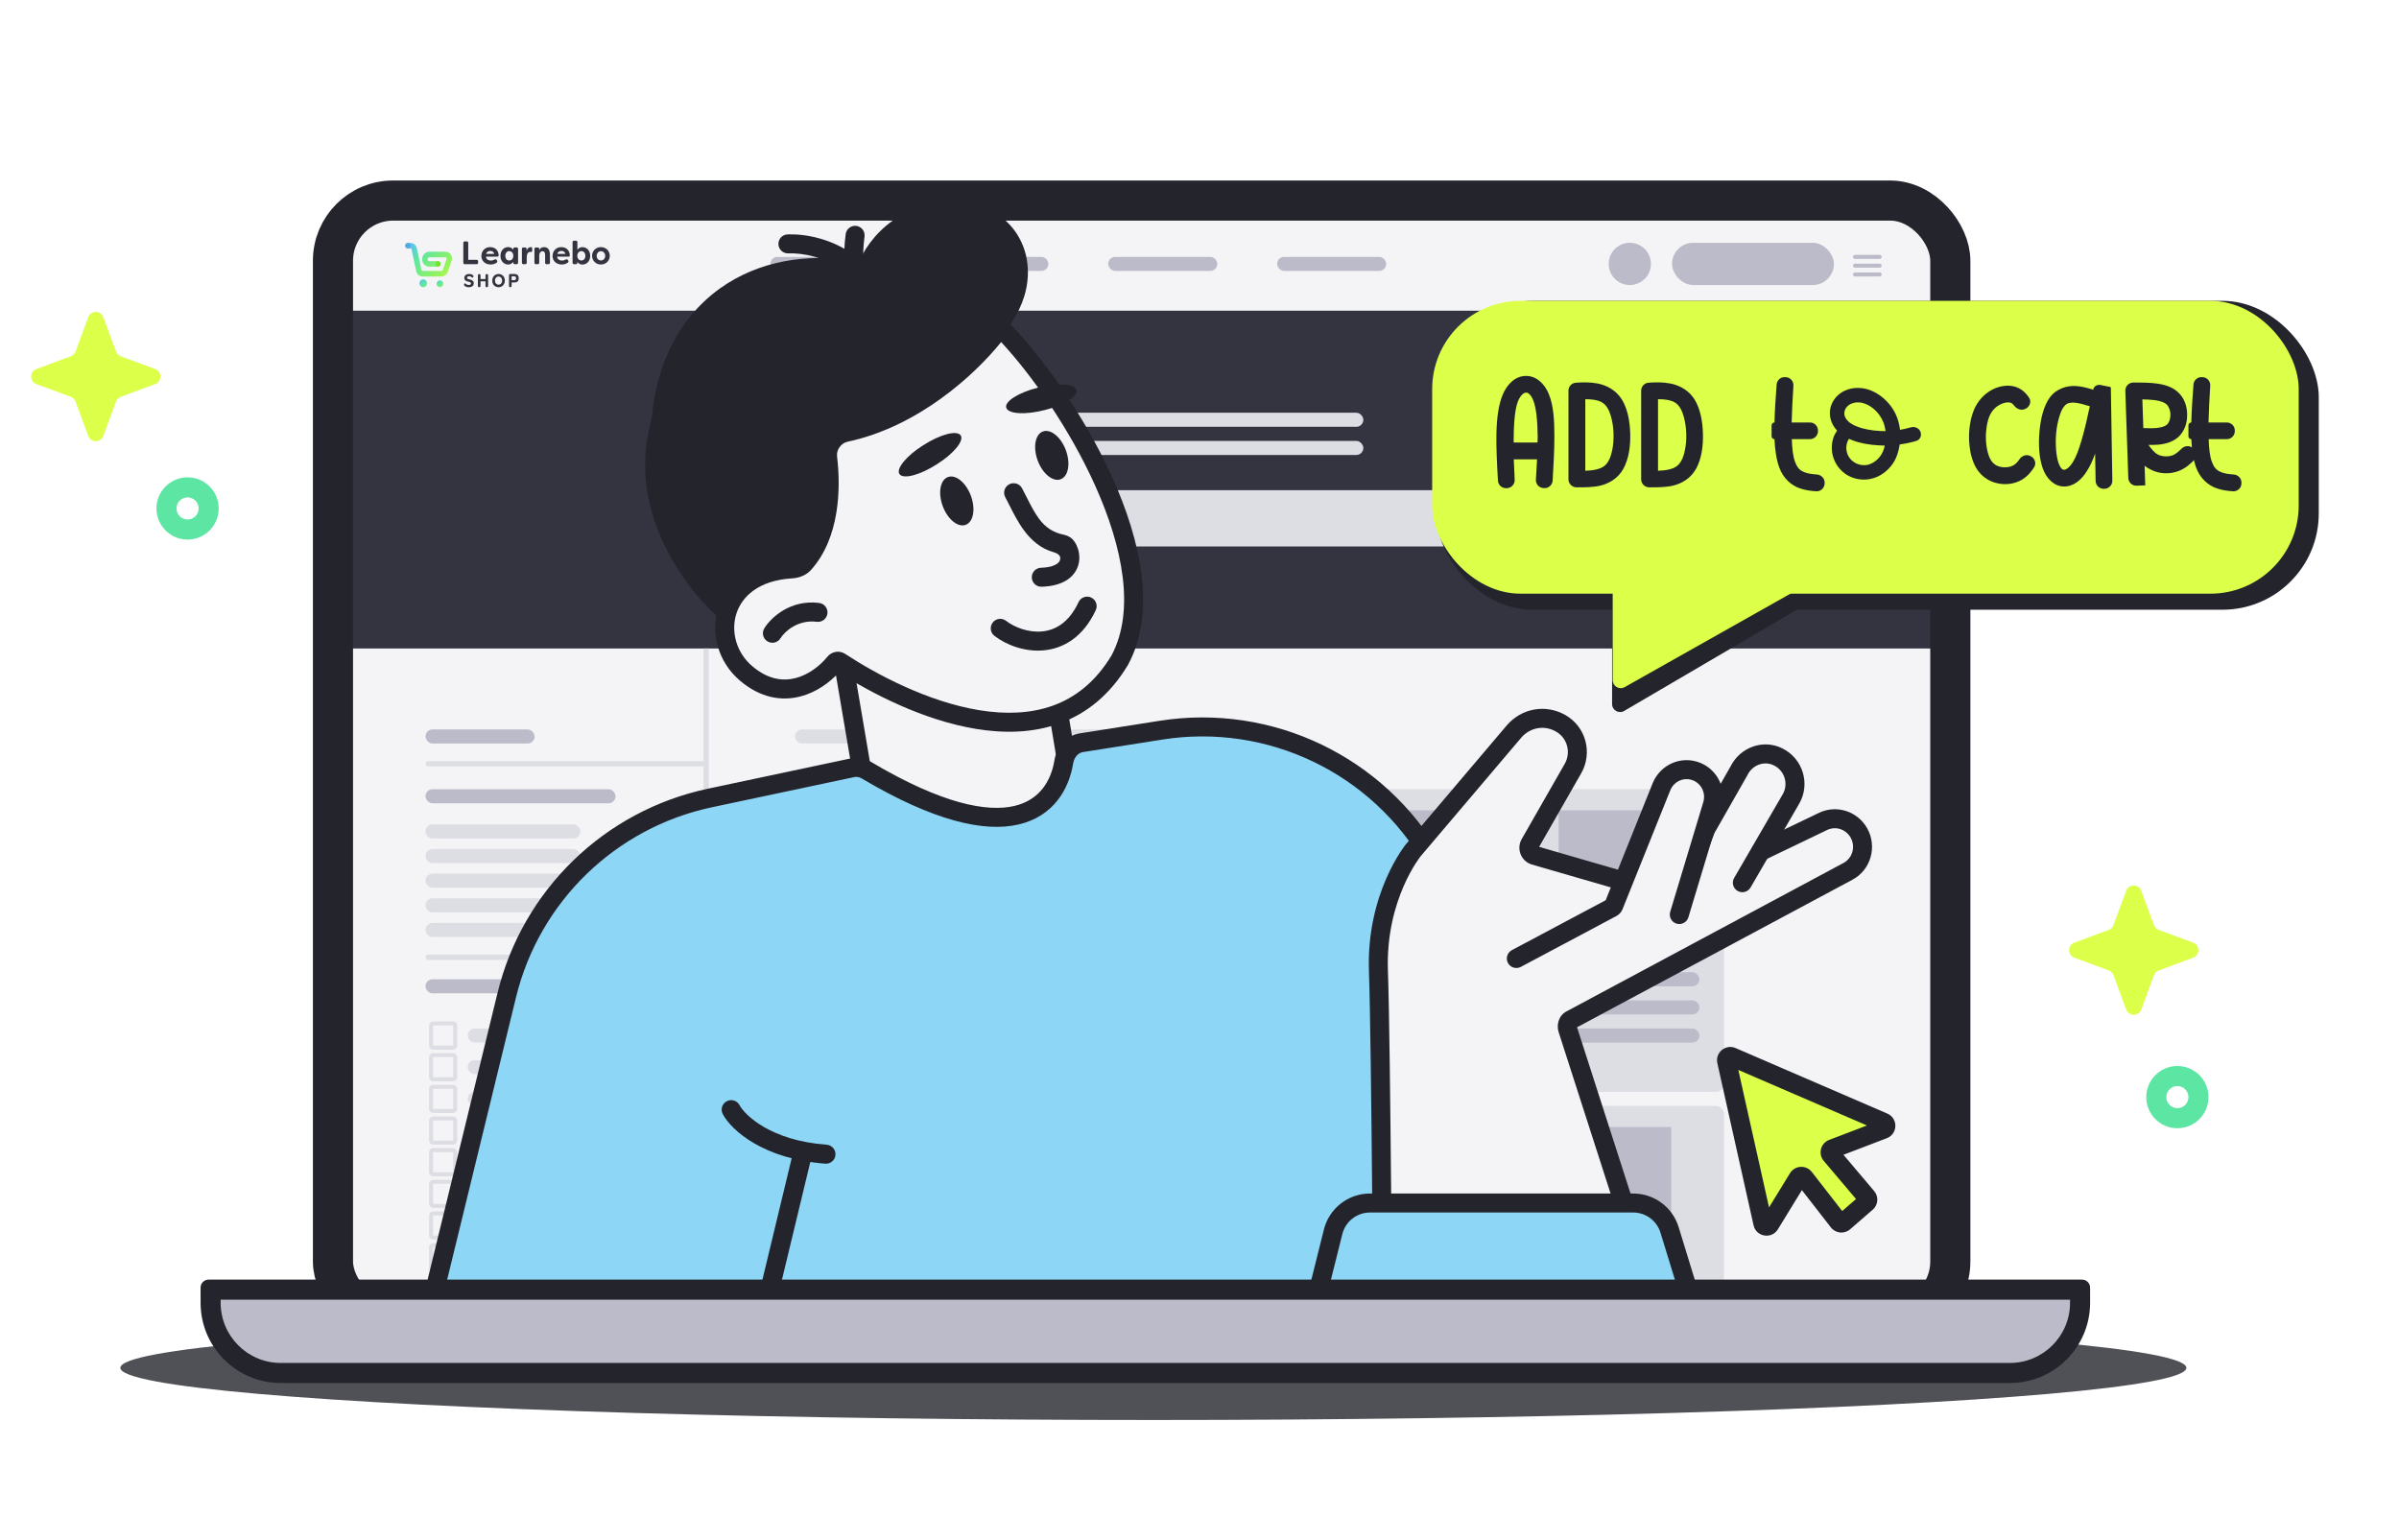 <svg width="598" height="384" viewBox="0 0 598 384" fill="none" xmlns="http://www.w3.org/2000/svg">
<g filter="url(#filter0_d_5179_21185)">
<path d="M530 220.069C530.644 218.328 533.107 218.328 533.751 220.069L536.925 228.645C537.127 229.192 537.559 229.624 538.106 229.826L546.682 233C548.423 233.644 548.423 236.107 546.682 236.751L538.106 239.925C537.559 240.127 537.127 240.559 536.925 241.106L533.751 249.682C533.107 251.423 530.644 251.423 530 249.682L526.826 241.106C526.624 240.559 526.192 240.127 525.645 239.925L517.069 236.751C515.328 236.107 515.328 233.644 517.069 233L525.645 229.826C526.192 229.624 526.624 229.192 526.826 228.645L530 220.069Z" fill="#DCFF4A"/>
</g>
<g filter="url(#filter1_d_5179_21185)">
<path d="M22 77.069C22.644 75.328 25.107 75.328 25.751 77.069L28.924 85.645C29.127 86.192 29.559 86.624 30.106 86.826L38.682 90C40.423 90.644 40.423 93.107 38.682 93.751L30.106 96.924C29.559 97.127 29.127 97.559 28.924 98.106L25.751 106.682C25.107 108.423 22.644 108.423 22 106.682L18.826 98.106C18.624 97.559 18.192 97.127 17.645 96.924L9.069 93.751C7.328 93.107 7.328 90.644 9.069 90L17.645 86.826C18.192 86.624 18.624 86.192 18.826 85.645L22 77.069Z" fill="#DCFF4A"/>
</g>
<g filter="url(#filter2_d_5179_21185)">
<path fill-rule="evenodd" clip-rule="evenodd" d="M542.756 274.264C544.279 274.264 545.513 273.03 545.513 271.507C545.513 269.985 544.279 268.751 542.756 268.751C541.234 268.751 540 269.985 540 271.507C540 273.03 541.234 274.264 542.756 274.264ZM542.756 279.264C547.04 279.264 550.513 275.791 550.513 271.507C550.513 267.224 547.04 263.751 542.756 263.751C538.473 263.751 535 267.224 535 271.507C535 275.791 538.473 279.264 542.756 279.264Z" fill="#5CE5A3"/>
</g>
<g filter="url(#filter3_d_5179_21185)">
<path fill-rule="evenodd" clip-rule="evenodd" d="M46.756 127.513C48.279 127.513 49.513 126.279 49.513 124.756C49.513 123.234 48.279 122 46.756 122C45.234 122 44 123.234 44 124.756C44 126.279 45.234 127.513 46.756 127.513ZM46.756 132.513C51.04 132.513 54.513 129.04 54.513 124.756C54.513 120.473 51.04 117 46.756 117C42.473 117 39 120.473 39 124.756C39 129.04 42.473 132.513 46.756 132.513Z" fill="#5CE5A3"/>
</g>
<g opacity="0.8" filter="url(#filter4_bf_5179_21185)">
<ellipse cx="287.5" cy="341" rx="257.5" ry="13" fill="#24242D"/>
</g>
<rect x="78" y="45" width="413.155" height="289.471" rx="20" fill="#F4F4F6"/>
<path d="M159.578 205.525L161.191 207.138C161.269 207.216 161.269 207.343 161.191 207.421L159.578 209.034" stroke="#DDDDE4" stroke-linecap="round"/>
<path d="M159.578 211.665L161.191 213.278C161.269 213.356 161.269 213.483 161.191 213.561L159.578 215.174" stroke="#DDDDE4" stroke-linecap="round"/>
<path d="M159.578 217.805L161.191 219.418C161.269 219.496 161.269 219.623 161.191 219.701L159.578 221.314" stroke="#DDDDE4" stroke-linecap="round"/>
<path d="M159.578 223.946L161.191 225.559C161.269 225.637 161.269 225.764 161.191 225.842L159.578 227.455" stroke="#DDDDE4" stroke-linecap="round"/>
<path d="M159.578 230.086L161.191 231.699C161.269 231.777 161.269 231.904 161.191 231.982L159.578 233.595" stroke="#DDDDE4" stroke-linecap="round"/>
<rect x="198.175" y="181.841" width="82.456" height="3.509" rx="1.754" fill="#DDDDE4"/>
<rect x="106.07" y="181.841" width="27.193" height="3.509" rx="1.754" fill="#BBBBC9"/>
<rect x="106.07" y="244.121" width="27.193" height="3.509" rx="1.754" fill="#BBBBC9"/>
<rect x="106.07" y="196.753" width="47.368" height="3.509" rx="1.754" fill="#BBBBC9"/>
<rect x="106.07" y="205.525" width="38.596" height="3.509" rx="1.754" fill="#DDDDE4"/>
<rect x="116.596" y="256.402" width="38.596" height="3.509" rx="1.754" fill="#DDDDE4"/>
<rect x="116.596" y="264.297" width="38.596" height="3.509" rx="1.754" fill="#DDDDE4"/>
<rect x="116.596" y="272.191" width="38.596" height="3.509" rx="1.754" fill="#DDDDE4"/>
<rect x="116.596" y="280.086" width="38.596" height="3.509" rx="1.754" fill="#DDDDE4"/>
<rect x="116.596" y="303.77" width="38.596" height="3.509" rx="1.754" fill="#DDDDE4"/>
<rect x="116.596" y="287.981" width="38.596" height="3.509" rx="1.754" fill="#DDDDE4"/>
<rect x="116.596" y="311.665" width="38.596" height="3.509" rx="1.754" fill="#DDDDE4"/>
<rect x="116.596" y="295.875" width="38.596" height="3.509" rx="1.754" fill="#DDDDE4"/>
<rect x="116.596" y="319.559" width="38.596" height="3.509" rx="1.754" fill="#DDDDE4"/>
<rect x="116.596" y="327.454" width="38.596" height="3.509" rx="1.754" fill="#DDDDE4"/>
<rect x="106.07" y="211.665" width="38.596" height="3.509" rx="1.754" fill="#DDDDE4"/>
<rect x="106.07" y="217.805" width="38.596" height="3.509" rx="1.754" fill="#DDDDE4"/>
<rect x="106.07" y="223.946" width="38.596" height="3.509" rx="1.754" fill="#DDDDE4"/>
<rect x="106.07" y="230.086" width="38.596" height="3.509" rx="1.754" fill="#DDDDE4"/>
<rect x="82.387" y="77.456" width="404.383" height="84.21" fill="#343441"/>
<rect x="198.175" y="196.753" width="55.263" height="75.438" rx="2" fill="#DDDDE4"/>
<path d="M198.175 277.7C198.175 276.596 199.07 275.7 200.175 275.7H251.438C252.542 275.7 253.438 276.596 253.438 277.7V330.086H198.175V277.7Z" fill="#DDDDE4"/>
<rect x="256.946" y="196.753" width="55.263" height="75.438" rx="2" fill="#DDDDE4"/>
<path d="M256.946 277.7C256.946 276.596 257.842 275.7 258.946 275.7H310.209C311.314 275.7 312.209 276.596 312.209 277.7V331.84H256.946V277.7Z" fill="#DDDDE4"/>
<rect x="315.717" y="196.753" width="55.263" height="75.438" rx="2" fill="#DDDDE4"/>
<path d="M315.717 277.7C315.717 276.596 316.612 275.7 317.717 275.7H368.98C370.084 275.7 370.98 276.596 370.98 277.7V330.086H315.717V277.7Z" fill="#DDDDE4"/>
<rect x="374.489" y="196.753" width="55.263" height="75.438" rx="2" fill="#DDDDE4"/>
<path d="M374.489 277.7C374.489 276.596 375.385 275.7 376.489 275.7H427.752C428.857 275.7 429.752 276.596 429.752 277.7V330.086H374.489V277.7Z" fill="#DDDDE4"/>
<path fill-rule="evenodd" clip-rule="evenodd" d="M175.368 329.209L175.368 161.666L176.684 161.666L176.684 329.209L175.368 329.209Z" fill="#DDDDE4"/>
<path fill-rule="evenodd" clip-rule="evenodd" d="M175.368 191.052L106.728 191.052C106.365 191.052 106.07 190.757 106.07 190.394C106.07 190.03 106.365 189.736 106.728 189.736L175.368 189.736L175.368 191.052Z" fill="#DDDDE4"/>
<path fill-rule="evenodd" clip-rule="evenodd" d="M175.368 239.297L106.728 239.297C106.365 239.297 106.07 239.002 106.07 238.639C106.07 238.276 106.365 237.981 106.728 237.981L175.368 237.981L175.368 239.297Z" fill="#DDDDE4"/>
<rect x="212.209" y="202.016" width="28.07" height="35.087" fill="#BBBBC9"/>
<rect x="212.209" y="280.963" width="28.07" height="35.087" fill="#BBBBC9"/>
<rect x="270.981" y="202.016" width="28.07" height="35.087" fill="#BBBBC9"/>
<rect x="270.981" y="280.963" width="28.07" height="35.087" fill="#BBBBC9"/>
<rect x="329.753" y="202.016" width="28.07" height="35.087" fill="#BBBBC9"/>
<rect x="329.753" y="280.963" width="28.07" height="35.087" fill="#BBBBC9"/>
<rect x="388.523" y="202.016" width="28.07" height="35.087" fill="#BBBBC9"/>
<rect x="388.523" y="280.963" width="28.07" height="35.087" fill="#BBBBC9"/>
<rect x="204.315" y="263.419" width="12.281" height="3.509" rx="1.754" fill="#BBBBC9"/>
<rect x="263.086" y="263.419" width="12.281" height="3.509" rx="1.754" fill="#BBBBC9"/>
<rect x="321.857" y="263.419" width="12.281" height="3.509" rx="1.754" fill="#BBBBC9"/>
<rect x="380.63" y="263.419" width="12.281" height="3.509" rx="1.754" fill="#BBBBC9"/>
<rect x="204.315" y="242.367" width="42.982" height="3.509" rx="1.754" fill="#BBBBC9"/>
<rect x="204.315" y="249.385" width="42.982" height="3.509" rx="1.754" fill="#BBBBC9"/>
<rect x="204.315" y="256.402" width="42.982" height="3.509" rx="1.754" fill="#BBBBC9"/>
<rect x="204.315" y="321.314" width="42.982" height="3.509" rx="1.754" fill="#BBBBC9"/>
<rect x="204.315" y="328.331" width="42.982" height="3.509" rx="1.754" fill="#BBBBC9"/>
<rect x="263.086" y="242.367" width="42.982" height="3.509" rx="1.754" fill="#BBBBC9"/>
<rect x="263.086" y="249.385" width="42.982" height="3.509" rx="1.754" fill="#BBBBC9"/>
<rect x="263.086" y="256.402" width="42.982" height="3.509" rx="1.754" fill="#BBBBC9"/>
<rect x="263.086" y="321.314" width="42.982" height="3.509" rx="1.754" fill="#BBBBC9"/>
<rect x="263.086" y="328.331" width="42.982" height="3.509" rx="1.754" fill="#BBBBC9"/>
<rect x="321.857" y="242.367" width="42.982" height="3.509" rx="1.754" fill="#BBBBC9"/>
<rect x="321.857" y="249.385" width="42.982" height="3.509" rx="1.754" fill="#BBBBC9"/>
<rect x="321.857" y="256.402" width="42.982" height="3.509" rx="1.754" fill="#BBBBC9"/>
<rect x="321.857" y="321.314" width="42.982" height="3.509" rx="1.754" fill="#BBBBC9"/>
<rect x="321.857" y="328.331" width="42.982" height="3.509" rx="1.754" fill="#BBBBC9"/>
<rect x="380.63" y="242.367" width="42.982" height="3.509" rx="1.754" fill="#BBBBC9"/>
<rect x="380.63" y="249.385" width="42.982" height="3.509" rx="1.754" fill="#BBBBC9"/>
<rect x="380.63" y="256.402" width="42.982" height="3.509" rx="1.754" fill="#BBBBC9"/>
<rect x="380.63" y="321.314" width="42.982" height="3.509" rx="1.754" fill="#BBBBC9"/>
<rect x="380.63" y="328.331" width="42.982" height="3.509" rx="1.754" fill="#BBBBC9"/>
<path d="M107.447 326.699C107.447 326.423 107.671 326.199 107.947 326.199H112.965C113.241 326.199 113.465 326.423 113.465 326.699V330.463H107.447V326.699Z" stroke="#DDDDE4"/>
<rect x="83" y="50" width="403.155" height="279.471" rx="15" stroke="#24242D" stroke-width="10"/>
<path d="M462.402 64.035H468.543" stroke="#BBBBC9" stroke-linecap="round"/>
<path d="M462.402 66.228H468.543" stroke="#BBBBC9" stroke-linecap="round"/>
<path d="M462.402 68.421H468.543" stroke="#BBBBC9" stroke-linecap="round"/>
<rect x="192.034" y="64.035" width="27.193" height="3.509" rx="1.754" fill="#BBBBC9"/>
<rect x="234.139" y="64.035" width="27.193" height="3.509" rx="1.754" fill="#BBBBC9"/>
<rect x="276.243" y="64.035" width="27.193" height="3.509" rx="1.754" fill="#BBBBC9"/>
<rect x="318.348" y="64.035" width="27.193" height="3.509" rx="1.754" fill="#BBBBC9"/>
<rect x="416.788" y="60.526" width="40.35" height="10.526" rx="5.263" fill="#BBBBC9"/>
<circle cx="406.263" cy="65.789" r="5.263" fill="#BBBBC9"/>
<rect x="107.447" y="255.147" width="6.017" height="6.017" rx="0.5" stroke="#DDDDE4"/>
<rect x="107.447" y="263.042" width="6.017" height="6.017" rx="0.5" stroke="#DDDDE4"/>
<rect x="107.447" y="270.937" width="6.017" height="6.017" rx="0.5" stroke="#DDDDE4"/>
<rect x="107.447" y="278.831" width="6.017" height="6.017" rx="0.5" stroke="#DDDDE4"/>
<rect x="107.447" y="302.515" width="6.017" height="6.017" rx="0.5" stroke="#DDDDE4"/>
<rect x="107.447" y="286.726" width="6.017" height="6.017" rx="0.5" stroke="#DDDDE4"/>
<rect x="107.447" y="310.41" width="6.017" height="6.017" rx="0.5" stroke="#DDDDE4"/>
<rect x="107.447" y="294.621" width="6.017" height="6.017" rx="0.5" stroke="#DDDDE4"/>
<rect x="107.447" y="318.305" width="6.017" height="6.017" rx="0.5" stroke="#DDDDE4"/>
<rect x="198.175" y="122.192" width="173.683" height="14.035" rx="7.017" fill="#DDDDE4"/>
<rect x="230.989" y="102.894" width="108.852" height="3.509" rx="1.754" fill="#DDDDE4"/>
<rect x="230.989" y="109.912" width="108.852" height="3.509" rx="1.754" fill="#DDDDE4"/>
<circle cx="364.84" cy="129.21" r="7.017" fill="#BBBBC9"/>
<rect x="206.179" y="127.455" width="24.812" height="3.509" rx="1.754" fill="#BBBBC9"/>
<path d="M214.79 191.958L210.529 166.865L219.998 160.237L264.03 178.702L266.871 195.746L273.973 198.587V231.729L235.149 234.096L204.374 207.583L214.79 191.958Z" fill="#F4F4F6"/>
<path d="M172.681 84.365C184.506 68.652 207.097 62.472 213.451 66.886C215.039 62.472 218.04 58.235 222.452 55.057C232.689 47.641 246.279 48.701 252.809 57.352C258.457 64.944 256.868 75.714 249.809 83.306C255.103 87.72 260.045 93.017 264.458 99.019C282.283 123.031 244.514 153.399 237.101 158.872C217.157 173.35 187.859 167.524 171.798 145.984C155.737 124.267 158.385 103.433 172.681 84.365Z" fill="#24242D"/>
<path d="M176.035 90.898C182.741 89.133 189.095 89.309 194.213 91.957C208.509 99.549 214.157 131.33 192.801 147.75C191.389 148.809 189.625 149.162 188.566 150.398C174.093 130.8 169.857 108.024 175.858 90.722L176.035 90.898Z" fill="#24242D"/>
<path d="M250.515 82.6C243.808 91.604 233.042 100.256 219.452 106.435C196.684 116.676 173.563 116.676 162.268 107.318C162.797 92.664 168.445 79.775 179.564 71.83C198.449 58.412 227.217 63.532 250.515 82.6Z" fill="#24242D"/>
<path fill-rule="evenodd" clip-rule="evenodd" d="M220.992 79.057C225.005 83.118 230.287 84.942 233.864 85.355C235.162 85.505 236.094 86.679 235.944 87.978C235.794 89.277 234.62 90.208 233.321 90.058C228.9 89.548 222.541 87.36 217.625 82.385C212.609 77.31 209.296 69.533 210.81 58.346C210.985 57.05 212.178 56.142 213.473 56.317C214.769 56.493 215.677 57.685 215.502 58.981C214.171 68.813 217.078 75.096 220.992 79.057Z" fill="#24242D"/>
<path fill-rule="evenodd" clip-rule="evenodd" d="M210.161 67.459C205.583 64.047 200.088 63.036 196.49 63.165C195.183 63.212 194.086 62.19 194.039 60.884C193.992 59.577 195.014 58.48 196.32 58.433C200.768 58.274 207.383 59.483 212.99 63.663C218.711 67.928 223.154 75.12 223.336 86.407C223.357 87.715 222.315 88.792 221.008 88.813C219.7 88.834 218.623 87.791 218.602 86.484C218.442 76.563 214.625 70.788 210.161 67.459Z" fill="#24242D"/>
<path fill-rule="evenodd" clip-rule="evenodd" d="M219.711 157.548L266.152 177.023L268.988 194.043L276.341 196.984V233.956L234.334 236.518L201.245 208.01L212.3 191.427L207.946 165.784L219.711 157.548ZM220.288 162.924L213.115 167.945L217.283 192.489L207.506 207.155L235.967 231.675L271.607 229.501V200.189L264.756 197.449L261.911 180.379L220.288 162.924Z" fill="#24242D"/>
<path d="M249.34 81.642C265.437 97.74 292.046 140.257 279.168 164.498C262.021 193.2 225.14 175.344 209.383 164.992C208.957 164.713 208.404 164.823 208.083 165.218C203.992 170.253 195.041 175.647 185.911 167.812C176.649 159.863 179.109 142.897 197.306 141.825C198.492 141.755 199.658 141.341 200.448 140.455C206.793 133.338 207.272 122.02 206.305 114.097C205.952 111.201 207.955 108.405 210.808 107.796C229.423 103.829 244.015 89.126 249.34 81.642Z" fill="#F4F4F6"/>
<path fill-rule="evenodd" clip-rule="evenodd" d="M203.609 155.01C198.772 154.406 195.515 157.551 194.556 159.11C193.87 160.224 192.412 160.571 191.299 159.885C190.185 159.2 189.838 157.742 190.523 156.629C192.089 154.084 196.913 149.402 204.196 150.312C205.494 150.474 206.414 151.658 206.252 152.955C206.089 154.252 204.906 155.172 203.609 155.01Z" fill="#24242D"/>
<path d="M224.227 118.205C225.194 119.543 229.393 118.419 233.589 115.703C237.805 113.048 240.401 109.801 239.453 108.522C238.486 107.184 234.288 108.309 230.092 111.024C225.876 113.68 223.28 116.927 224.227 118.205Z" fill="#24242D"/>
<path d="M250.833 101.653C251.334 103.226 255.673 103.47 260.507 102.202C265.342 100.997 268.823 98.724 268.323 97.214C267.822 95.641 263.483 95.397 258.648 96.664C253.814 97.869 250.332 100.142 250.833 101.653Z" fill="#24242D"/>
<path d="M242.006 123.579C243.231 126.867 242.656 130.117 240.722 130.837C238.788 131.558 236.227 129.477 235.002 126.189C233.776 122.9 234.351 119.651 236.285 118.93C238.22 118.209 240.781 120.291 242.006 123.579Z" fill="#24242D"/>
<path d="M265.68 112.216C266.905 115.504 266.33 118.754 264.396 119.474C262.462 120.195 259.9 118.114 258.675 114.826C257.45 111.537 258.025 108.288 259.959 107.567C261.893 106.846 264.455 108.928 265.68 112.216Z" fill="#24242D"/>
<path fill-rule="evenodd" clip-rule="evenodd" d="M247.459 155.193C248.259 154.159 249.746 153.97 250.78 154.77C252.861 156.381 256.313 157.728 259.732 157.415C262.953 157.119 266.421 155.332 268.849 150.11C269.401 148.924 270.808 148.41 271.994 148.961C273.18 149.513 273.694 150.92 273.142 152.106C270.042 158.774 265.154 161.672 260.164 162.13C255.371 162.569 250.755 160.739 247.882 158.514C246.848 157.714 246.658 156.227 247.459 155.193Z" fill="#24242D"/>
<path fill-rule="evenodd" clip-rule="evenodd" d="M251.537 120.749C252.685 120.124 254.123 120.548 254.748 121.696C255.186 122.501 255.592 123.308 255.995 124.11C256.9 125.911 257.791 127.683 258.997 129.327C260.637 131.56 262.611 132.776 265.191 133.308C266.166 133.51 266.928 133.997 267.323 134.405C267.766 134.862 268.116 135.415 268.377 135.977C268.896 137.094 269.206 138.563 268.962 140.092C268.706 141.688 267.853 143.27 266.197 144.433C264.595 145.558 262.411 146.176 259.644 146.272C258.338 146.318 257.242 145.295 257.196 143.989C257.15 142.682 258.173 141.586 259.479 141.54C261.681 141.464 262.868 140.985 263.475 140.559C264.029 140.17 264.222 139.745 264.287 139.344C264.425 138.476 263.554 137.912 262.707 137.682C259.332 136.767 256.937 134.52 255.181 132.128C253.726 130.146 252.534 127.778 251.565 125.853C251.211 125.149 250.886 124.505 250.589 123.96C249.964 122.811 250.388 121.374 251.537 120.749Z" fill="#24242D"/>
<path fill-rule="evenodd" clip-rule="evenodd" d="M249.033 77.989L251.012 79.968C259.268 88.224 270.107 103.117 277.277 119.044C280.866 127.018 283.579 135.345 284.552 143.301C285.525 151.254 284.775 158.987 281.257 165.608L281.229 165.661L281.199 165.712C276.643 173.337 270.698 177.973 264.046 180.367C257.442 182.744 250.3 182.854 243.373 181.727C230.143 179.574 217.209 172.824 209.115 167.641C206.826 170.142 203.483 172.605 199.474 173.634C194.823 174.828 189.51 174.021 184.368 169.608C179.032 165.029 177.025 157.813 179.057 151.513C181.139 145.058 187.268 140.045 197.166 139.462C197.938 139.416 198.43 139.16 198.68 138.88C201.459 135.762 203.036 131.624 203.783 127.185C204.527 122.757 204.418 118.183 203.954 114.384C203.451 110.265 206.266 106.344 210.313 105.481C228.126 101.684 242.268 87.496 247.409 80.27L249.033 77.989ZM249.551 85.274C243.014 93.407 228.969 106.346 211.3 110.112C209.641 110.465 208.449 112.136 208.654 113.81C209.157 117.933 209.291 122.981 208.452 127.971C207.614 132.951 205.78 138.031 202.214 142.03C200.884 143.522 199.042 144.094 197.444 144.188C189.144 144.677 184.944 148.683 183.563 152.966C182.131 157.404 183.525 162.646 187.452 166.016C191.439 169.437 195.166 169.852 198.297 169.048C201.571 168.208 204.426 165.963 206.244 163.725C207.262 162.471 209.152 162.009 210.681 163.014C218.441 168.112 231.275 174.961 244.133 177.054C250.539 178.096 256.817 177.936 262.443 175.912C268.007 173.91 273.09 170.029 277.103 163.335C280.002 157.846 280.747 151.193 279.853 143.876C278.955 136.539 276.425 128.686 272.96 120.988C266.563 106.778 257.129 93.419 249.551 85.274Z" fill="#24242D"/>
<path d="M176.965 198.934L212.476 191.402C213.657 191.151 214.918 191.382 215.957 191.999C251.827 213.287 263.306 201.38 265.17 189.94C265.552 187.595 267.204 185.527 269.552 185.157L289.398 182.031C316.593 177.747 343.605 190.718 357.264 214.621L391.39 274.341L345.464 341.572H103.525L126.322 248.075C132.356 223.323 152.043 204.221 176.965 198.934Z" fill="#8ED6F5"/>
<path fill-rule="evenodd" clip-rule="evenodd" d="M289.03 179.692C317.196 175.255 345.173 188.69 359.32 213.447L394.18 274.453L346.714 343.939H100.512L124.022 247.514C130.272 221.878 150.662 202.094 176.474 196.619L211.985 189.086C213.779 188.705 215.644 189.06 217.165 189.963C234.96 200.524 246.116 202.47 252.785 200.936C259.149 199.471 262.003 194.657 262.834 189.559C263.337 186.47 265.584 183.386 269.183 182.819L289.03 179.692ZM355.209 215.796C342.038 192.747 315.99 180.238 289.767 184.369L269.92 187.496C268.825 187.668 267.768 188.719 267.507 190.321C266.473 196.663 262.656 203.523 253.847 205.55C245.342 207.507 232.824 204.762 214.749 194.034C214.193 193.705 213.536 193.597 212.967 193.718L177.457 201.25C153.425 206.348 134.441 224.768 128.622 248.636L106.539 339.205H344.214L388.599 274.229L355.209 215.796Z" fill="#24242D"/>
<path fill-rule="evenodd" clip-rule="evenodd" d="M181.142 274.544C182.294 273.927 183.729 274.36 184.346 275.513C185.619 277.89 191.949 284.325 206.068 285.377C207.372 285.475 208.35 286.61 208.253 287.914C208.156 289.218 207.02 290.196 205.717 290.099C190.364 288.955 182.375 281.861 180.172 277.748C179.555 276.596 179.989 275.161 181.142 274.544Z" fill="#24242D"/>
<path fill-rule="evenodd" clip-rule="evenodd" d="M200.607 285.286C201.878 285.592 202.661 286.871 202.355 288.142L189.414 341.887C189.108 343.159 187.829 343.941 186.558 343.635C185.287 343.329 184.505 342.05 184.811 340.779L197.752 287.034C198.058 285.763 199.336 284.98 200.607 285.286Z" fill="#24242D"/>
<path d="M403.071 219.206L382.522 213.253C381.291 212.875 380.723 211.457 381.386 210.324L392.086 191.614C394.359 187.645 393.033 182.543 388.961 180.275C385.079 178.101 380.344 178.952 377.409 182.354L352.316 211.93C352.316 211.93 342.941 223.363 343.604 242.073C344.267 260.783 344.74 341.574 344.74 341.574H418.127L390.761 256.53C390.477 255.586 390.855 254.546 391.708 254.168L460.643 217.221C464.052 215.426 465.283 211.079 463.389 207.678C461.59 204.465 457.708 203.237 454.488 204.748L438.959 212.213" fill="#F4F4F6"/>
<path d="M375.616 180.807C379.276 176.566 385.238 175.479 390.115 178.208C395.363 181.133 397.051 187.704 394.14 192.789L394.14 192.79L383.658 211.117L403.728 216.932L402.411 221.48L381.845 215.521L381.827 215.516C379.149 214.694 377.908 211.598 379.335 209.14L390.03 190.439L390.031 190.438C391.664 187.586 390.702 183.954 387.809 182.343L387.804 182.34C384.919 180.725 381.417 181.337 379.206 183.893L354.139 213.439C354.128 213.453 354.108 213.478 354.08 213.514C354.025 213.585 353.939 213.698 353.825 213.854C353.598 214.165 353.263 214.643 352.857 215.28C352.046 216.554 350.956 218.459 349.881 220.93C347.732 225.87 345.652 233.054 345.969 241.989C346.302 251.383 346.586 276.297 346.787 298.818C346.888 310.089 346.968 320.774 347.022 328.642C347.05 332.575 347.071 335.805 347.085 338.051L347.092 339.207H414.877L388.499 257.234L388.493 257.212C387.947 255.398 388.566 253.035 390.651 252.048L459.532 215.131L459.539 215.127C461.731 213.973 462.59 211.112 461.322 208.832C460.122 206.693 457.58 205.917 455.502 206.887L455.494 206.891L439.984 214.347L437.932 210.08L453.472 202.61L453.481 202.606C457.84 200.559 463.056 202.239 465.454 206.521L465.457 206.526C467.973 211.046 466.373 216.873 461.754 219.312L461.746 219.316L393.109 256.103L421.374 343.941H342.386L342.372 341.588L342.367 340.677C342.363 340.08 342.358 339.204 342.35 338.081C342.336 335.836 342.315 332.607 342.288 328.674C342.233 320.809 342.153 310.127 342.053 298.861C341.851 276.309 341.567 251.472 341.237 242.157C340.891 232.383 343.167 224.495 345.539 219.041C346.726 216.315 347.938 214.192 348.863 212.737C349.326 212.01 349.719 211.449 350.002 211.061C350.143 210.868 350.257 210.718 350.339 210.612C350.38 210.559 350.413 210.517 350.437 210.487L350.497 210.414L375.609 180.815L375.616 180.807Z" fill="#24242D"/>
<path d="M434.318 220.056L446.439 199.174C448.617 195.394 447.102 190.575 443.219 188.685C439.621 186.889 435.265 188.496 433.466 192.181L425.228 206.638L421.44 216.58" fill="#F4F4F6"/>
<path fill-rule="evenodd" clip-rule="evenodd" d="M444.266 186.561C449.364 189.051 451.356 195.38 448.49 200.355L448.486 200.362L436.365 221.245C435.709 222.376 434.26 222.76 433.13 222.104C431.999 221.448 431.614 219.999 432.271 218.868L444.387 197.992C444.388 197.991 444.389 197.99 444.389 197.989C445.874 195.408 444.84 192.107 442.183 190.813L442.172 190.808L442.162 190.803C439.821 189.635 436.855 190.635 435.593 193.22L435.56 193.288L427.375 207.651L423.652 217.423C423.187 218.645 421.819 219.258 420.597 218.793C419.376 218.327 418.763 216.959 419.228 215.738L423.081 205.624L431.374 191.07C433.731 186.338 439.437 184.159 444.266 186.561Z" fill="#24242D"/>
<path d="M418.599 227.994L426.838 200.685C427.879 197.283 426.175 193.693 422.955 192.37C419.452 190.952 415.569 192.653 414.149 196.15L402.252 225.783C402.169 225.99 402.015 226.161 401.818 226.266L377.977 238.955" fill="#F4F4F6"/>
<path fill-rule="evenodd" clip-rule="evenodd" d="M411.955 195.259C413.855 190.583 419.098 188.256 423.843 190.175L423.855 190.18L423.855 190.18C428.216 191.972 430.495 196.818 429.102 201.374C429.102 201.376 429.101 201.377 429.101 201.378L420.866 228.678C420.488 229.929 419.167 230.638 417.915 230.26C416.664 229.883 415.955 228.562 416.333 227.31L424.571 200.002L424.574 199.992C425.261 197.749 424.134 195.417 422.061 194.562C419.802 193.652 417.285 194.724 416.344 197.036C416.343 197.038 416.342 197.039 416.342 197.041L404.448 226.665C404.157 227.39 403.619 227.989 402.93 228.356L379.088 241.045C377.934 241.659 376.501 241.221 375.886 240.067C375.272 238.913 375.71 237.479 376.864 236.865L400.248 224.42L411.952 195.268L411.955 195.259Z" fill="#24242D"/>
<path d="M407.116 299.907H341.494C337.149 299.907 333.361 302.865 332.308 307.08L323.685 341.572H426.899L416.169 306.599C414.949 302.622 411.276 299.907 407.116 299.907Z" fill="#8ED6F5"/>
<path fill-rule="evenodd" clip-rule="evenodd" d="M330.012 306.506C331.329 301.236 336.063 297.54 341.495 297.54H407.117C412.317 297.54 416.907 300.933 418.433 305.904L430.102 343.939H320.653L330.012 306.506ZM341.495 302.274C338.236 302.274 335.395 304.492 334.605 307.654L326.717 339.204H423.697L413.906 307.293C412.991 304.311 410.237 302.274 407.117 302.274H341.495Z" fill="#24242D"/>
<path d="M439.421 304.939L430.393 264.528C430.224 263.773 430.983 263.145 431.692 263.452L469.516 279.785C470.296 280.121 470.272 281.235 469.479 281.539L456.802 286.385C456.193 286.618 455.996 287.384 456.418 287.882L465.367 298.458C465.702 298.854 465.656 299.446 465.264 299.785L459.624 304.673C459.214 305.029 458.589 304.967 458.256 304.539L449.767 293.624C449.36 293.102 448.557 293.146 448.212 293.71L441.153 305.228C440.708 305.953 439.607 305.77 439.421 304.939Z" fill="#DCFF4A"/>
<path fill-rule="evenodd" clip-rule="evenodd" d="M433.311 266.729L440.968 301L446.194 292.473C447.404 290.499 450.214 290.342 451.636 292.17L459.206 301.903L462.654 298.915L454.611 289.41C453.136 287.667 453.825 284.99 455.957 284.174L465.373 280.574L433.311 266.729ZM428.083 265.043C427.493 262.402 430.147 260.205 432.632 261.278L470.455 277.611C473.185 278.79 473.102 282.688 470.325 283.749L459.519 287.881L467.175 296.928C468.347 298.314 468.187 300.385 466.815 301.574L461.175 306.462C459.74 307.706 457.554 307.491 456.388 305.992L449.158 296.697L443.172 306.465C441.616 309.003 437.761 308.361 437.111 305.455L428.083 265.043Z" fill="#24242D"/>
<path d="M54 321.862C54 320.834 54.882 320 55.97 320H516.03C517.118 320 518 320.834 518 321.862V325.381C518 335.664 509.179 344 498.297 344H73.703C62.821 344 54 335.664 54 325.381V321.862Z" fill="#BBBBC9"/>
<g filter="url(#filter5_d_5179_21185)">
<path d="M401.847 171.51V143.648H455.361L404.858 173.236C403.524 174.017 401.847 173.056 401.847 171.51Z" fill="#24242D"/>
<rect x="358" y="71" width="220" height="77" rx="24" fill="#24242D"/>
</g>
<g filter="url(#filter6_d_5179_21185)">
<path d="M402 165.556V140H453.405L404.982 167.298C403.649 168.05 402 167.087 402 165.556Z" fill="#DCFF4A"/>
<rect x="357" y="71" width="216" height="73" rx="22" fill="#DCFF4A"/>
</g>
<path d="M558.73 120.534C558.698 121.649 557.76 122.54 556.647 122.473C555.307 122.392 553.909 122.221 552.512 121.72C550.432 121 548.432 119.28 547.432 116.56C546.712 114.6 546.352 112.16 546.232 109.48C545.834 109.48 545.512 109.158 545.512 108.76V106.04C545.512 105.642 545.834 105.32 546.232 105.32C546.298 102.329 546.53 99.116 546.768 95.867C546.848 94.768 547.8 93.94 548.899 94.014L549.087 94.026C550.185 94.1 551.016 95.047 550.949 96.145C550.754 99.342 550.578 102.468 550.512 105.32H555.072C556.176 105.32 557.072 106.215 557.072 107.32V107.48C557.072 108.584 556.176 109.48 555.072 109.48H550.552C550.632 111.92 550.872 113.88 551.352 115.12C551.992 116.84 552.712 117.36 553.912 117.8C554.675 118.08 555.664 118.214 556.778 118.285C557.886 118.355 558.766 119.264 558.734 120.375L558.73 120.534Z" fill="#24242D"/>
<path d="M529.78 97.428C529.741 96.298 530.647 95.36 531.778 95.36H531.869C533.829 95.36 535.869 95.36 537.789 95.64C539.709 95.92 541.629 96.48 543.109 97.96C544.589 99.44 545.189 101.44 545.189 103.32C545.229 105.24 544.669 107.2 543.269 108.68C541.869 110.12 539.949 110.64 538.149 110.84C537.269 110.92 536.429 110.92 535.549 110.92C536.389 112.08 537.149 112.96 537.989 113.36C538.949 113.84 540.589 113.92 541.629 113.48C542.319 113.199 543.026 112.623 543.791 111.858C544.57 111.079 545.816 110.99 546.641 111.72L546.788 111.85C547.608 112.576 547.71 113.843 546.959 114.641C545.97 115.691 544.802 116.709 543.229 117.36C540.909 118.28 538.309 118.2 536.149 117.08C535.549 116.8 535.029 116.48 534.589 116.08L534.749 121L532.596 121.083C531.489 121.125 530.558 120.26 530.521 119.153L529.78 97.428ZM534.029 99.56L534.269 106.72C535.509 106.76 536.749 106.8 537.709 106.68C539.029 106.52 539.869 106.2 540.269 105.76C540.669 105.36 541.029 104.4 541.029 103.4C541.029 102.36 540.629 101.4 540.149 100.88C539.669 100.4 538.669 99.96 537.189 99.76C536.269 99.64 535.189 99.6 534.029 99.56Z" fill="#24242D"/>
<path d="M521.772 97.16C521.897 96.345 522.721 95.811 523.53 95.97L526.014 96.457C526.082 96.47 526.132 96.53 526.132 96.6H526.172L526.54 119.828C526.558 120.937 525.669 121.849 524.559 121.859L524.395 121.861C523.297 121.871 522.396 120.995 522.376 119.897L522.252 113.08C521.692 114.68 521.012 116.16 520.252 117.36C518.772 119.76 516.772 121.36 514.372 121.28C511.972 121.2 510.052 119.24 509.172 116.68C508.292 114.16 508.092 110.92 508.372 107.72C508.652 104.52 509.332 101.4 510.932 99.12C512.572 96.88 515.212 96.08 517.532 96.24C518.972 96.32 520.372 96.72 521.772 97.16ZM516.492 100.36C516.412 100.36 516.372 100.36 516.292 100.4C515.452 100.44 514.932 100.72 514.332 101.56C513.572 102.64 512.772 105.32 512.532 108.08C512.292 110.84 512.572 113.76 513.092 115.32C513.652 116.92 514.212 117.12 514.492 117.12C514.812 117.12 515.732 116.8 516.732 115.16C518.292 112.68 519.652 107.28 520.932 101.28C519.532 100.84 518.252 100.48 517.252 100.4C516.972 100.36 516.732 100.36 516.492 100.36Z" fill="#24242D"/>
<path d="M500.102 96.16C500.502 96.12 500.942 96.16 501.302 96.2C502.862 96.36 504.182 97.2 505.022 98.16C505.324 98.491 505.58 98.832 505.804 99.173C506.411 100.097 505.986 101.335 505.006 101.847L504.872 101.916C503.894 102.427 502.747 102.005 502.076 101.13C502.017 101.053 501.959 100.983 501.902 100.92C501.542 100.52 501.382 100.4 500.822 100.32C499.782 100.2 497.182 100.88 495.942 103.68C495.342 105.04 494.982 107.2 495.022 109.28C495.062 111.36 495.542 113.4 496.142 114.48C496.782 115.6 497.582 116.12 498.542 116.36C499.462 116.6 500.542 116.52 501.262 116.28C502.189 115.971 502.802 115.38 503.387 114.496C503.997 113.574 505.173 113.181 506.148 113.701L506.269 113.765C507.254 114.29 507.645 115.536 507.045 116.478C506.091 117.974 504.771 119.501 502.582 120.24C501.062 120.76 499.262 120.88 497.422 120.36C495.582 119.88 493.702 118.6 492.542 116.56C491.382 114.52 490.902 111.96 490.822 109.36C490.782 106.8 491.182 104.16 492.142 101.96C493.902 98.12 497.222 96.32 500.102 96.16Z" fill="#24242D"/>
<path d="M462.538 96.72C463.178 96.68 463.818 96.72 464.418 96.8C465.618 97 466.778 97.44 467.778 98.04C469.818 99.24 471.458 101.04 472.498 103.16C473.098 104.44 473.458 105.76 473.618 107.16C474.541 106.99 475.448 106.791 476.342 106.535C477.304 106.259 478.354 106.714 478.72 107.645C479.084 108.573 478.635 109.628 477.681 109.917C476.329 110.327 474.943 110.603 473.538 110.8C473.298 112.48 472.778 114.2 471.778 115.64C470.538 117.4 468.738 118.8 466.578 119.32C464.538 119.84 462.298 119.52 460.458 118.44C458.618 117.32 457.298 115.52 456.818 113.4C456.458 111.92 456.578 110.32 457.098 108.88C457.298 108.32 457.618 107.84 457.938 107.36C457.578 106.96 457.258 106.56 456.978 106.08C456.498 105.24 456.178 104.28 456.138 103.24C456.058 101.8 456.578 100.4 457.418 99.32C458.258 98.24 459.418 97.48 460.658 97.08C461.298 96.88 461.898 96.76 462.538 96.72ZM462.778 100.32C462.458 100.36 462.098 100.4 461.778 100.52C461.178 100.72 460.618 101.08 460.258 101.56C459.898 102 459.738 102.6 459.738 103.08C459.738 103.48 459.858 103.88 460.098 104.28C460.298 104.64 460.658 105 461.018 105.32C461.858 105.96 462.938 106.4 464.178 106.76C466.098 107.28 468.058 107.48 470.018 107.48C469.858 106.52 469.658 105.56 469.218 104.72C468.498 103.24 467.338 101.96 465.978 101.16C465.298 100.76 464.538 100.48 463.858 100.36C463.498 100.32 463.138 100.32 462.778 100.32ZM460.898 109.4C460.738 109.64 460.578 109.88 460.498 110.16C460.218 110.92 460.138 111.8 460.338 112.6C460.578 113.72 461.338 114.76 462.338 115.32C463.298 115.92 464.578 116.12 465.698 115.84C466.898 115.52 468.018 114.68 468.778 113.6C469.298 112.88 469.618 112 469.818 111.08C467.618 111.04 465.378 110.84 463.218 110.24C462.458 110.04 461.698 109.76 460.898 109.4Z" fill="#24242D"/>
<path d="M454.823 120.534C454.791 121.649 453.854 122.54 452.741 122.473C451.401 122.392 450.003 122.221 448.605 121.72C446.525 121 444.525 119.28 443.525 116.56C442.805 114.6 442.445 112.16 442.325 109.48C441.928 109.48 441.605 109.158 441.605 108.76V106.04C441.605 105.642 441.928 105.32 442.325 105.32C442.392 102.329 442.624 99.116 442.861 95.867C442.942 94.768 443.894 93.94 444.993 94.014L445.181 94.026C446.279 94.1 447.11 95.047 447.043 96.145C446.848 99.342 446.672 102.468 446.605 105.32H451.165C452.27 105.32 453.165 106.215 453.165 107.32V107.48C453.165 108.584 452.27 109.48 451.165 109.48H446.645C446.725 111.92 446.965 113.88 447.445 115.12C448.085 116.84 448.805 117.36 450.005 117.8C450.769 118.08 451.758 118.214 452.871 118.285C453.98 118.355 454.86 119.264 454.828 120.375L454.823 120.534Z" fill="#24242D"/>
<path d="M409.094 97.398C409.094 96.359 409.889 95.484 410.925 95.41C412.684 95.284 414.465 95.244 416.334 95.6C418.614 96.04 420.934 97.24 422.414 99.6C423.854 101.96 424.414 105.04 424.494 108.16C424.574 111.28 424.134 114.36 422.814 116.8C421.494 119.24 419.214 120.56 416.974 121.08C415.281 121.473 413.177 121.501 411.094 121.49C409.989 121.485 409.094 120.585 409.094 119.48V97.398ZM413.294 99.52V117.36C414.294 117.32 415.214 117.24 416.014 117.04C417.494 116.68 418.414 116.16 419.134 114.8C419.894 113.44 420.414 110.84 420.334 108.24C420.294 105.68 419.654 103.08 418.854 101.76C418.054 100.44 417.094 99.96 415.574 99.68C414.894 99.56 414.134 99.52 413.294 99.52Z" fill="#24242D"/>
<path d="M390.969 97.398C390.969 96.359 391.764 95.484 392.8 95.41C394.559 95.284 396.34 95.244 398.209 95.6C400.489 96.04 402.809 97.24 404.289 99.6C405.729 101.96 406.289 105.04 406.369 108.16C406.449 111.28 406.009 114.36 404.689 116.8C403.369 119.24 401.089 120.56 398.849 121.08C397.156 121.473 395.052 121.501 392.969 121.49C391.864 121.485 390.969 120.585 390.969 119.48V97.398ZM395.169 99.52V117.36C396.169 117.32 397.089 117.24 397.889 117.04C399.369 116.68 400.289 116.16 401.009 114.8C401.769 113.44 402.289 110.84 402.209 108.24C402.169 105.68 401.529 103.08 400.729 101.76C399.929 100.44 398.969 99.96 397.449 99.68C396.769 99.56 396.009 99.52 395.169 99.52Z" fill="#24242D"/>
<path d="M380.304 93.72C382.824 93.64 385.024 95.56 386.104 98.32C387.224 101.08 387.464 104.6 387.464 108.68C387.464 112.128 387.26 115.955 387.026 119.812C386.959 120.911 386.015 121.749 384.915 121.685L384.725 121.674C383.628 121.611 382.788 120.675 382.851 119.578C382.949 117.86 383.057 116.169 383.144 114.52H377.344C377.401 116.165 377.48 117.873 377.564 119.599C377.618 120.703 376.767 121.643 375.662 121.696L375.49 121.704C374.391 121.757 373.456 120.912 373.394 119.814C372.933 111.549 372.469 103.591 374.544 98.48C375.664 95.72 377.744 93.76 380.304 93.72ZM380.384 97.88C379.984 97.88 379.104 98.28 378.384 100.04C377.584 102.04 377.304 105.8 377.304 110.32H383.264C383.264 109.76 383.304 109.2 383.304 108.68C383.264 104.84 382.904 101.6 382.224 99.88C381.544 98.16 380.824 97.88 380.384 97.88Z" fill="#24242D"/>
<path fill-rule="evenodd" clip-rule="evenodd" d="M55 324V324.78C55 333.064 61.716 339.78 70 339.78H501C509.284 339.78 516 333.064 516 324.78V324H55ZM52 319C50.895 319 50 319.895 50 321V324.78C50 335.826 58.954 344.78 70 344.78H501C512.046 344.78 521 335.826 521 324.78V321C521 319.895 520.105 319 519 319H52Z" fill="#24242D"/>
<path d="M115.492 65.469V60.575C115.492 60.328 115.631 60.184 115.869 60.184H116.347C116.591 60.184 116.718 60.322 116.718 60.575V64.773H118.799C119.043 64.773 119.182 64.911 119.182 65.164V65.474C119.182 65.727 119.043 65.865 118.799 65.865H115.869C115.625 65.865 115.492 65.727 115.492 65.474V65.469Z" fill="#343440"/>
<path d="M120.003 63.789C120.003 62.616 120.847 61.604 122.189 61.604C123.321 61.604 124.253 62.317 124.303 63.646C124.314 63.881 124.159 63.985 123.926 63.985H121.152C121.135 64.48 121.607 64.957 122.378 64.957C122.667 64.957 122.961 64.882 123.26 64.704C123.471 64.583 123.643 64.6 123.787 64.784L123.871 64.899C124.026 65.095 124.009 65.313 123.798 65.474C123.343 65.825 122.805 65.94 122.295 65.94C120.869 65.94 119.992 64.98 119.992 63.789H120.003ZM123.183 63.289C123.077 62.731 122.617 62.553 122.206 62.553C121.795 62.553 121.318 62.749 121.185 63.289H123.183Z" fill="#343440"/>
<path d="M124.746 63.772C124.746 62.547 125.545 61.599 126.66 61.599C127.187 61.599 127.654 61.806 127.942 62.277V62.076C127.942 61.823 128.07 61.685 128.314 61.685H128.769C129.013 61.685 129.141 61.823 129.141 62.076V65.463C129.141 65.716 129.013 65.854 128.769 65.854H128.314C128.07 65.854 127.942 65.716 127.942 65.463V65.267C127.654 65.727 127.187 65.94 126.66 65.94C125.545 65.94 124.746 64.997 124.746 63.772ZM127.953 63.772C127.953 63.105 127.548 62.605 126.938 62.605C126.327 62.605 125.945 63.134 125.945 63.772C125.945 64.411 126.311 64.94 126.938 64.94C127.565 64.94 127.953 64.439 127.953 63.772Z" fill="#343440"/>
<path d="M130.096 65.469V62.081C130.096 61.828 130.223 61.691 130.467 61.691H130.895C131.133 61.691 131.266 61.828 131.266 62.081V62.599C131.394 61.84 131.954 61.604 132.298 61.604H132.426C132.615 61.627 132.654 61.782 132.654 61.944V62.513C132.654 62.737 132.548 62.835 132.382 62.812C132.31 62.806 132.249 62.795 132.187 62.795C131.721 62.795 131.3 63.111 131.3 64.157V65.469C131.3 65.722 131.172 65.86 130.928 65.86H130.473C130.229 65.86 130.101 65.722 130.101 65.469H130.096Z" fill="#343440"/>
<path d="M133.219 65.469V62.081C133.219 61.828 133.346 61.691 133.59 61.691H134.045C134.29 61.691 134.417 61.828 134.417 62.081V62.358C134.611 61.88 135.039 61.604 135.627 61.604C136.692 61.604 137.086 62.478 137.086 63.456V65.469C137.086 65.722 136.947 65.86 136.703 65.86H136.254C136.01 65.86 135.882 65.722 135.882 65.469V63.548C135.882 62.961 135.666 62.622 135.255 62.622C134.844 62.622 134.417 62.956 134.417 63.732V65.469C134.417 65.722 134.29 65.86 134.045 65.86H133.59C133.346 65.86 133.219 65.722 133.219 65.469Z" fill="#343440"/>
<path d="M137.742 63.789C137.742 62.616 138.585 61.604 139.928 61.604C141.06 61.604 141.992 62.317 142.042 63.646C142.053 63.881 141.897 63.985 141.664 63.985H138.89C138.873 64.48 139.345 64.957 140.116 64.957C140.405 64.957 140.699 64.882 140.999 64.704C141.209 64.583 141.381 64.6 141.526 64.784L141.609 64.899C141.764 65.095 141.748 65.313 141.537 65.474C141.082 65.825 140.544 65.94 140.033 65.94C138.607 65.94 137.73 64.98 137.73 63.789H137.742ZM140.921 63.289C140.815 62.731 140.355 62.553 139.944 62.553C139.534 62.553 139.057 62.749 138.923 63.289H140.921Z" fill="#343440"/>
<path d="M143.927 65.273V65.469C143.927 65.722 143.788 65.86 143.544 65.86H143.094C142.85 65.86 142.723 65.722 142.723 65.469V60.391C142.723 60.144 142.85 60 143.094 60H143.544C143.788 60 143.927 60.138 143.927 60.391V62.289C144.215 61.823 144.681 61.61 145.197 61.61C146.324 61.61 147.123 62.559 147.123 63.784C147.123 65.009 146.324 65.952 145.197 65.952C144.681 65.952 144.21 65.745 143.927 65.279V65.273ZM145.919 63.772C145.919 63.128 145.547 62.605 144.925 62.605C144.304 62.605 143.91 63.105 143.904 63.772C143.916 64.439 144.31 64.94 144.925 64.94C145.541 64.94 145.919 64.422 145.919 63.772Z" fill="#343440"/>
<path d="M147.583 63.772C147.583 62.571 148.526 61.599 149.791 61.599C151.056 61.599 152 62.571 152 63.772C152 64.974 151.056 65.94 149.791 65.94C148.526 65.94 147.583 64.974 147.583 63.772ZM150.862 63.784C150.862 63.128 150.391 62.622 149.797 62.622C149.203 62.622 148.732 63.123 148.732 63.784C148.732 64.445 149.198 64.934 149.797 64.934C150.396 64.934 150.862 64.434 150.862 63.784Z" fill="#343440"/>
<path d="M106.165 71.309C106.533 70.927 106.533 70.308 106.165 69.926C105.797 69.544 105.199 69.544 104.831 69.926C104.463 70.308 104.463 70.927 104.831 71.309C105.199 71.69 105.797 71.69 106.165 71.309Z" fill="url(#paint0_linear_5179_21185)"/>
<path d="M110.251 71.346C110.573 71.011 110.573 70.469 110.251 70.134C109.928 69.799 109.404 69.799 109.081 70.134C108.759 70.469 108.759 71.011 109.081 71.346C109.404 71.68 109.928 71.68 110.251 71.346Z" fill="url(#paint1_linear_5179_21185)"/>
<path d="M110.083 68.93H105.344C104.601 68.93 103.946 68.407 103.763 67.659L102.587 62.151C102.559 62.035 102.443 61.944 102.304 61.944H101.671C101.3 61.944 101 61.633 101 61.253C101 60.874 101.305 60.558 101.677 60.558H102.309C103.053 60.558 103.708 61.081 103.891 61.828L105.067 67.337C105.095 67.452 105.211 67.544 105.35 67.544H110.094C110.227 67.544 110.343 67.452 110.377 67.32L111.348 64.485C111.364 64.41 111.314 64.313 111.281 64.272C111.248 64.232 111.176 64.152 111.048 64.152H107.031C106.837 64.152 106.72 64.267 106.665 64.336C106.609 64.405 106.532 64.548 106.582 64.744C106.632 64.957 106.815 65.106 107.031 65.106H109.178C109.55 65.106 109.85 65.417 109.85 65.796C109.85 66.176 109.55 66.486 109.178 66.486H107.031C106.204 66.486 105.489 65.906 105.289 65.077C105.15 64.514 105.272 63.933 105.611 63.473C105.955 63.019 106.471 62.754 107.031 62.754H111.048C111.558 62.754 112.036 62.996 112.346 63.416C112.657 63.835 112.757 64.376 112.624 64.888L111.653 67.723C111.475 68.407 110.826 68.919 110.094 68.919L110.083 68.93Z" fill="url(#paint2_linear_5179_21185)"/>
<path d="M101.677 61.943C102.049 61.943 102.343 61.633 102.343 61.253C102.343 60.874 102.043 60.563 101.677 60.563C101.311 60.563 101.006 60.868 101.006 61.253C101.006 61.639 101.305 61.943 101.672 61.943H101.677Z" fill="#56A8DB"/>
<path d="M109.178 66.492C109.544 66.492 109.838 66.182 109.838 65.802C109.838 65.423 109.544 65.112 109.178 65.112C108.812 65.112 108.518 65.423 108.518 65.802C108.518 66.182 108.812 66.492 109.178 66.492Z" fill="#72E333"/>
<path d="M116.836 71.6C116.603 71.6 116.398 71.571 116.237 71.514C116.076 71.456 115.943 71.387 115.849 71.313C115.788 71.255 115.738 71.198 115.705 71.14C115.671 71.083 115.66 71.019 115.66 70.962C115.66 70.91 115.671 70.864 115.699 70.818C115.721 70.772 115.754 70.732 115.782 70.703C115.816 70.669 115.843 70.646 115.871 70.623C115.899 70.605 115.915 70.6 115.921 70.605C115.982 70.68 116.06 70.749 116.154 70.818C116.248 70.887 116.354 70.939 116.47 70.979C116.587 71.019 116.709 71.042 116.831 71.042C116.953 71.042 117.058 71.025 117.142 70.996C117.225 70.968 117.286 70.922 117.33 70.864C117.375 70.807 117.397 70.738 117.397 70.651C117.397 70.582 117.38 70.525 117.341 70.479C117.303 70.433 117.258 70.393 117.197 70.364C117.136 70.335 117.064 70.306 116.986 70.283C116.909 70.26 116.82 70.237 116.731 70.22C116.615 70.191 116.492 70.163 116.376 70.117C116.259 70.076 116.148 70.019 116.054 69.95C115.96 69.881 115.882 69.789 115.827 69.685C115.771 69.576 115.743 69.444 115.743 69.277C115.743 69.082 115.793 68.909 115.888 68.765C115.982 68.621 116.121 68.506 116.298 68.426C116.476 68.345 116.687 68.305 116.931 68.305C117.136 68.305 117.314 68.328 117.463 68.374C117.613 68.42 117.724 68.478 117.813 68.541C117.891 68.593 117.941 68.65 117.974 68.708C118.007 68.765 118.024 68.829 118.024 68.886C118.024 68.944 118.013 68.995 117.985 69.041C117.957 69.087 117.93 69.127 117.891 69.162C117.852 69.197 117.824 69.219 117.796 69.237C117.769 69.254 117.752 69.26 117.752 69.254C117.691 69.179 117.619 69.11 117.536 69.058C117.452 69.007 117.358 68.955 117.258 68.921C117.158 68.886 117.053 68.869 116.942 68.869C116.831 68.869 116.737 68.886 116.659 68.915C116.581 68.944 116.52 68.99 116.476 69.047C116.431 69.105 116.415 69.174 116.415 69.248C116.415 69.34 116.442 69.409 116.498 69.455C116.553 69.501 116.631 69.541 116.731 69.564C116.831 69.593 116.942 69.616 117.064 69.645C117.203 69.68 117.336 69.72 117.458 69.766C117.585 69.812 117.696 69.875 117.791 69.95C117.885 70.025 117.963 70.111 118.018 70.22C118.074 70.324 118.102 70.456 118.102 70.605C118.102 70.812 118.052 70.991 117.957 71.14C117.863 71.29 117.719 71.405 117.53 71.485C117.347 71.566 117.119 71.606 116.853 71.606L116.836 71.6Z" fill="#343440"/>
<path d="M121.347 71.603C121.165 71.603 121.018 71.456 121.018 71.275V70.132H119.782V71.276C119.782 71.457 119.635 71.603 119.454 71.603V71.603C119.274 71.603 119.127 71.457 119.127 71.276V68.635C119.127 68.454 119.274 68.308 119.454 68.308V68.308C119.635 68.308 119.782 68.454 119.782 68.635V69.564H121.018V68.636C121.018 68.455 121.165 68.308 121.347 68.308V68.308C121.528 68.308 121.675 68.455 121.675 68.636V71.275C121.675 71.456 121.528 71.603 121.347 71.603V71.603Z" fill="#343440"/>
<path d="M124.271 71.609C123.966 71.609 123.694 71.534 123.456 71.39C123.217 71.246 123.029 71.057 122.901 70.809C122.768 70.562 122.701 70.275 122.701 69.953C122.701 69.631 122.768 69.349 122.901 69.102C123.034 68.854 123.223 68.659 123.461 68.515C123.7 68.371 123.972 68.302 124.277 68.302C124.582 68.302 124.86 68.371 125.093 68.515C125.331 68.653 125.514 68.849 125.647 69.096C125.781 69.343 125.847 69.631 125.847 69.953C125.847 70.275 125.781 70.562 125.642 70.809C125.509 71.057 125.32 71.252 125.087 71.396C124.848 71.54 124.577 71.609 124.271 71.609ZM124.277 70.965C124.455 70.965 124.61 70.924 124.737 70.838C124.871 70.758 124.971 70.637 125.048 70.487C125.12 70.338 125.159 70.16 125.159 69.958C125.159 69.757 125.12 69.585 125.048 69.429C124.976 69.274 124.871 69.153 124.737 69.073C124.604 68.987 124.449 68.941 124.271 68.941C124.094 68.941 123.944 68.981 123.811 69.067C123.678 69.153 123.572 69.268 123.495 69.418C123.417 69.567 123.384 69.746 123.384 69.953C123.384 70.16 123.422 70.326 123.495 70.482C123.572 70.637 123.678 70.752 123.811 70.838C123.944 70.924 124.099 70.965 124.271 70.965H124.277Z" fill="#343440"/>
<path d="M128.205 70.419H127.532V71.278C127.532 71.46 127.384 71.607 127.202 71.607V71.607C127.02 71.607 126.873 71.46 126.873 71.278V68.604C126.873 68.438 127.007 68.304 127.173 68.304H128.255C128.573 68.304 128.827 68.389 129.016 68.559C129.206 68.73 129.3 68.993 129.3 69.35C129.3 69.74 129.206 70.016 129.016 70.177C128.827 70.339 128.556 70.419 128.205 70.419ZM128.515 69.731C128.601 69.652 128.644 69.527 128.644 69.355C128.644 69.183 128.6 69.061 128.513 68.987C128.427 68.914 128.305 68.878 128.149 68.878H127.532V69.85H128.149C128.305 69.85 128.427 69.811 128.515 69.731Z" fill="#343440"/>
<defs>
<filter id="filter0_d_5179_21185" x="511.763" y="216.763" width="40.226" height="40.225" filterUnits="userSpaceOnUse" color-interpolation-filters="sRGB">
<feFlood flood-opacity="0" result="BackgroundImageFix"/>
<feColorMatrix in="SourceAlpha" type="matrix" values="0 0 0 0 0 0 0 0 0 0 0 0 0 0 0 0 0 0 127 0" result="hardAlpha"/>
<feOffset dy="2"/>
<feGaussianBlur stdDeviation="2"/>
<feComposite in2="hardAlpha" operator="out"/>
<feColorMatrix type="matrix" values="0 0 0 0 0.863 0 0 0 0 1 0 0 0 0 0.29 0 0 0 0.25 0"/>
<feBlend mode="normal" in2="BackgroundImageFix" result="effect1_dropShadow_5179_21185"/>
<feBlend mode="normal" in="SourceGraphic" in2="effect1_dropShadow_5179_21185" result="shape"/>
</filter>
<filter id="filter1_d_5179_21185" x="3.764" y="73.763" width="40.225" height="40.225" filterUnits="userSpaceOnUse" color-interpolation-filters="sRGB">
<feFlood flood-opacity="0" result="BackgroundImageFix"/>
<feColorMatrix in="SourceAlpha" type="matrix" values="0 0 0 0 0 0 0 0 0 0 0 0 0 0 0 0 0 0 127 0" result="hardAlpha"/>
<feOffset dy="2"/>
<feGaussianBlur stdDeviation="2"/>
<feComposite in2="hardAlpha" operator="out"/>
<feColorMatrix type="matrix" values="0 0 0 0 0.863 0 0 0 0 1 0 0 0 0 0.29 0 0 0 0.25 0"/>
<feBlend mode="normal" in2="BackgroundImageFix" result="effect1_dropShadow_5179_21185"/>
<feBlend mode="normal" in="SourceGraphic" in2="effect1_dropShadow_5179_21185" result="shape"/>
</filter>
<filter id="filter2_d_5179_21185" x="531" y="261.751" width="23.513" height="23.513" filterUnits="userSpaceOnUse" color-interpolation-filters="sRGB">
<feFlood flood-opacity="0" result="BackgroundImageFix"/>
<feColorMatrix in="SourceAlpha" type="matrix" values="0 0 0 0 0 0 0 0 0 0 0 0 0 0 0 0 0 0 127 0" result="hardAlpha"/>
<feOffset dy="2"/>
<feGaussianBlur stdDeviation="2"/>
<feComposite in2="hardAlpha" operator="out"/>
<feColorMatrix type="matrix" values="0 0 0 0 0.361 0 0 0 0 0.898 0 0 0 0 0.639 0 0 0 0.25 0"/>
<feBlend mode="normal" in2="BackgroundImageFix" result="effect1_dropShadow_5179_21185"/>
<feBlend mode="normal" in="SourceGraphic" in2="effect1_dropShadow_5179_21185" result="shape"/>
</filter>
<filter id="filter3_d_5179_21185" x="35" y="115" width="23.512" height="23.513" filterUnits="userSpaceOnUse" color-interpolation-filters="sRGB">
<feFlood flood-opacity="0" result="BackgroundImageFix"/>
<feColorMatrix in="SourceAlpha" type="matrix" values="0 0 0 0 0 0 0 0 0 0 0 0 0 0 0 0 0 0 127 0" result="hardAlpha"/>
<feOffset dy="2"/>
<feGaussianBlur stdDeviation="2"/>
<feComposite in2="hardAlpha" operator="out"/>
<feColorMatrix type="matrix" values="0 0 0 0 0.361 0 0 0 0 0.898 0 0 0 0 0.639 0 0 0 0.25 0"/>
<feBlend mode="normal" in2="BackgroundImageFix" result="effect1_dropShadow_5179_21185"/>
<feBlend mode="normal" in="SourceGraphic" in2="effect1_dropShadow_5179_21185" result="shape"/>
</filter>
<filter id="filter4_bf_5179_21185" x="0" y="298" width="575" height="86" filterUnits="userSpaceOnUse" color-interpolation-filters="sRGB">
<feFlood flood-opacity="0" result="BackgroundImageFix"/>
<feGaussianBlur in="BackgroundImageFix" stdDeviation="2"/>
<feComposite in2="SourceAlpha" operator="in" result="effect1_backgroundBlur_5179_21185"/>
<feBlend mode="normal" in="SourceGraphic" in2="effect1_backgroundBlur_5179_21185" result="shape"/>
<feGaussianBlur stdDeviation="15" result="effect2_foregroundBlur_5179_21185"/>
</filter>
<filter id="filter5_d_5179_21185" x="338" y="55" width="260" height="142.513" filterUnits="userSpaceOnUse" color-interpolation-filters="sRGB">
<feFlood flood-opacity="0" result="BackgroundImageFix"/>
<feColorMatrix in="SourceAlpha" type="matrix" values="0 0 0 0 0 0 0 0 0 0 0 0 0 0 0 0 0 0 127 0" result="hardAlpha"/>
<feOffset dy="4"/>
<feGaussianBlur stdDeviation="10"/>
<feComposite in2="hardAlpha" operator="out"/>
<feColorMatrix type="matrix" values="0 0 0 0 0.863 0 0 0 0 1 0 0 0 0 0.29 0 0 0 0.25 0"/>
<feBlend mode="normal" in2="BackgroundImageFix" result="effect1_dropShadow_5179_21185"/>
<feBlend mode="normal" in="SourceGraphic" in2="effect1_dropShadow_5179_21185" result="shape"/>
</filter>
<filter id="filter6_d_5179_21185" x="337" y="55" width="256" height="136.559" filterUnits="userSpaceOnUse" color-interpolation-filters="sRGB">
<feFlood flood-opacity="0" result="BackgroundImageFix"/>
<feColorMatrix in="SourceAlpha" type="matrix" values="0 0 0 0 0 0 0 0 0 0 0 0 0 0 0 0 0 0 127 0" result="hardAlpha"/>
<feOffset dy="4"/>
<feGaussianBlur stdDeviation="10"/>
<feComposite in2="hardAlpha" operator="out"/>
<feColorMatrix type="matrix" values="0 0 0 0 0.863 0 0 0 0 1 0 0 0 0 0.29 0 0 0 0.25 0"/>
<feBlend mode="normal" in2="BackgroundImageFix" result="effect1_dropShadow_5179_21185"/>
<feBlend mode="normal" in="SourceGraphic" in2="effect1_dropShadow_5179_21185" result="shape"/>
</filter>
<linearGradient id="paint0_linear_5179_21185" x1="104.773" y1="69.799" x2="107.547" y2="72.748" gradientUnits="userSpaceOnUse">
<stop stop-color="#5FC4F1"/>
<stop offset="0.33" stop-color="#5CE5A3"/>
<stop offset="0.81" stop-color="#97F45B"/>
<stop offset="0.9" stop-color="#ADF758"/>
<stop offset="1" stop-color="#CDFD55"/>
</linearGradient>
<linearGradient id="paint1_linear_5179_21185" x1="108.747" y1="69.713" x2="111.121" y2="72.171" gradientUnits="userSpaceOnUse">
<stop stop-color="#5FC4F1"/>
<stop offset="0.33" stop-color="#5CE5A3"/>
<stop offset="0.81" stop-color="#97F45B"/>
<stop offset="0.9" stop-color="#ADF758"/>
<stop offset="1" stop-color="#CDFD55"/>
</linearGradient>
<linearGradient id="paint2_linear_5179_21185" x1="103.142" y1="60.713" x2="112.565" y2="69.628" gradientUnits="userSpaceOnUse">
<stop stop-color="#5FC4F1"/>
<stop offset="0.235" stop-color="#5CE5A3"/>
<stop offset="0.76" stop-color="#97F45B"/>
<stop offset="1" stop-color="#CDFD55"/>
</linearGradient>
</defs>
</svg>
